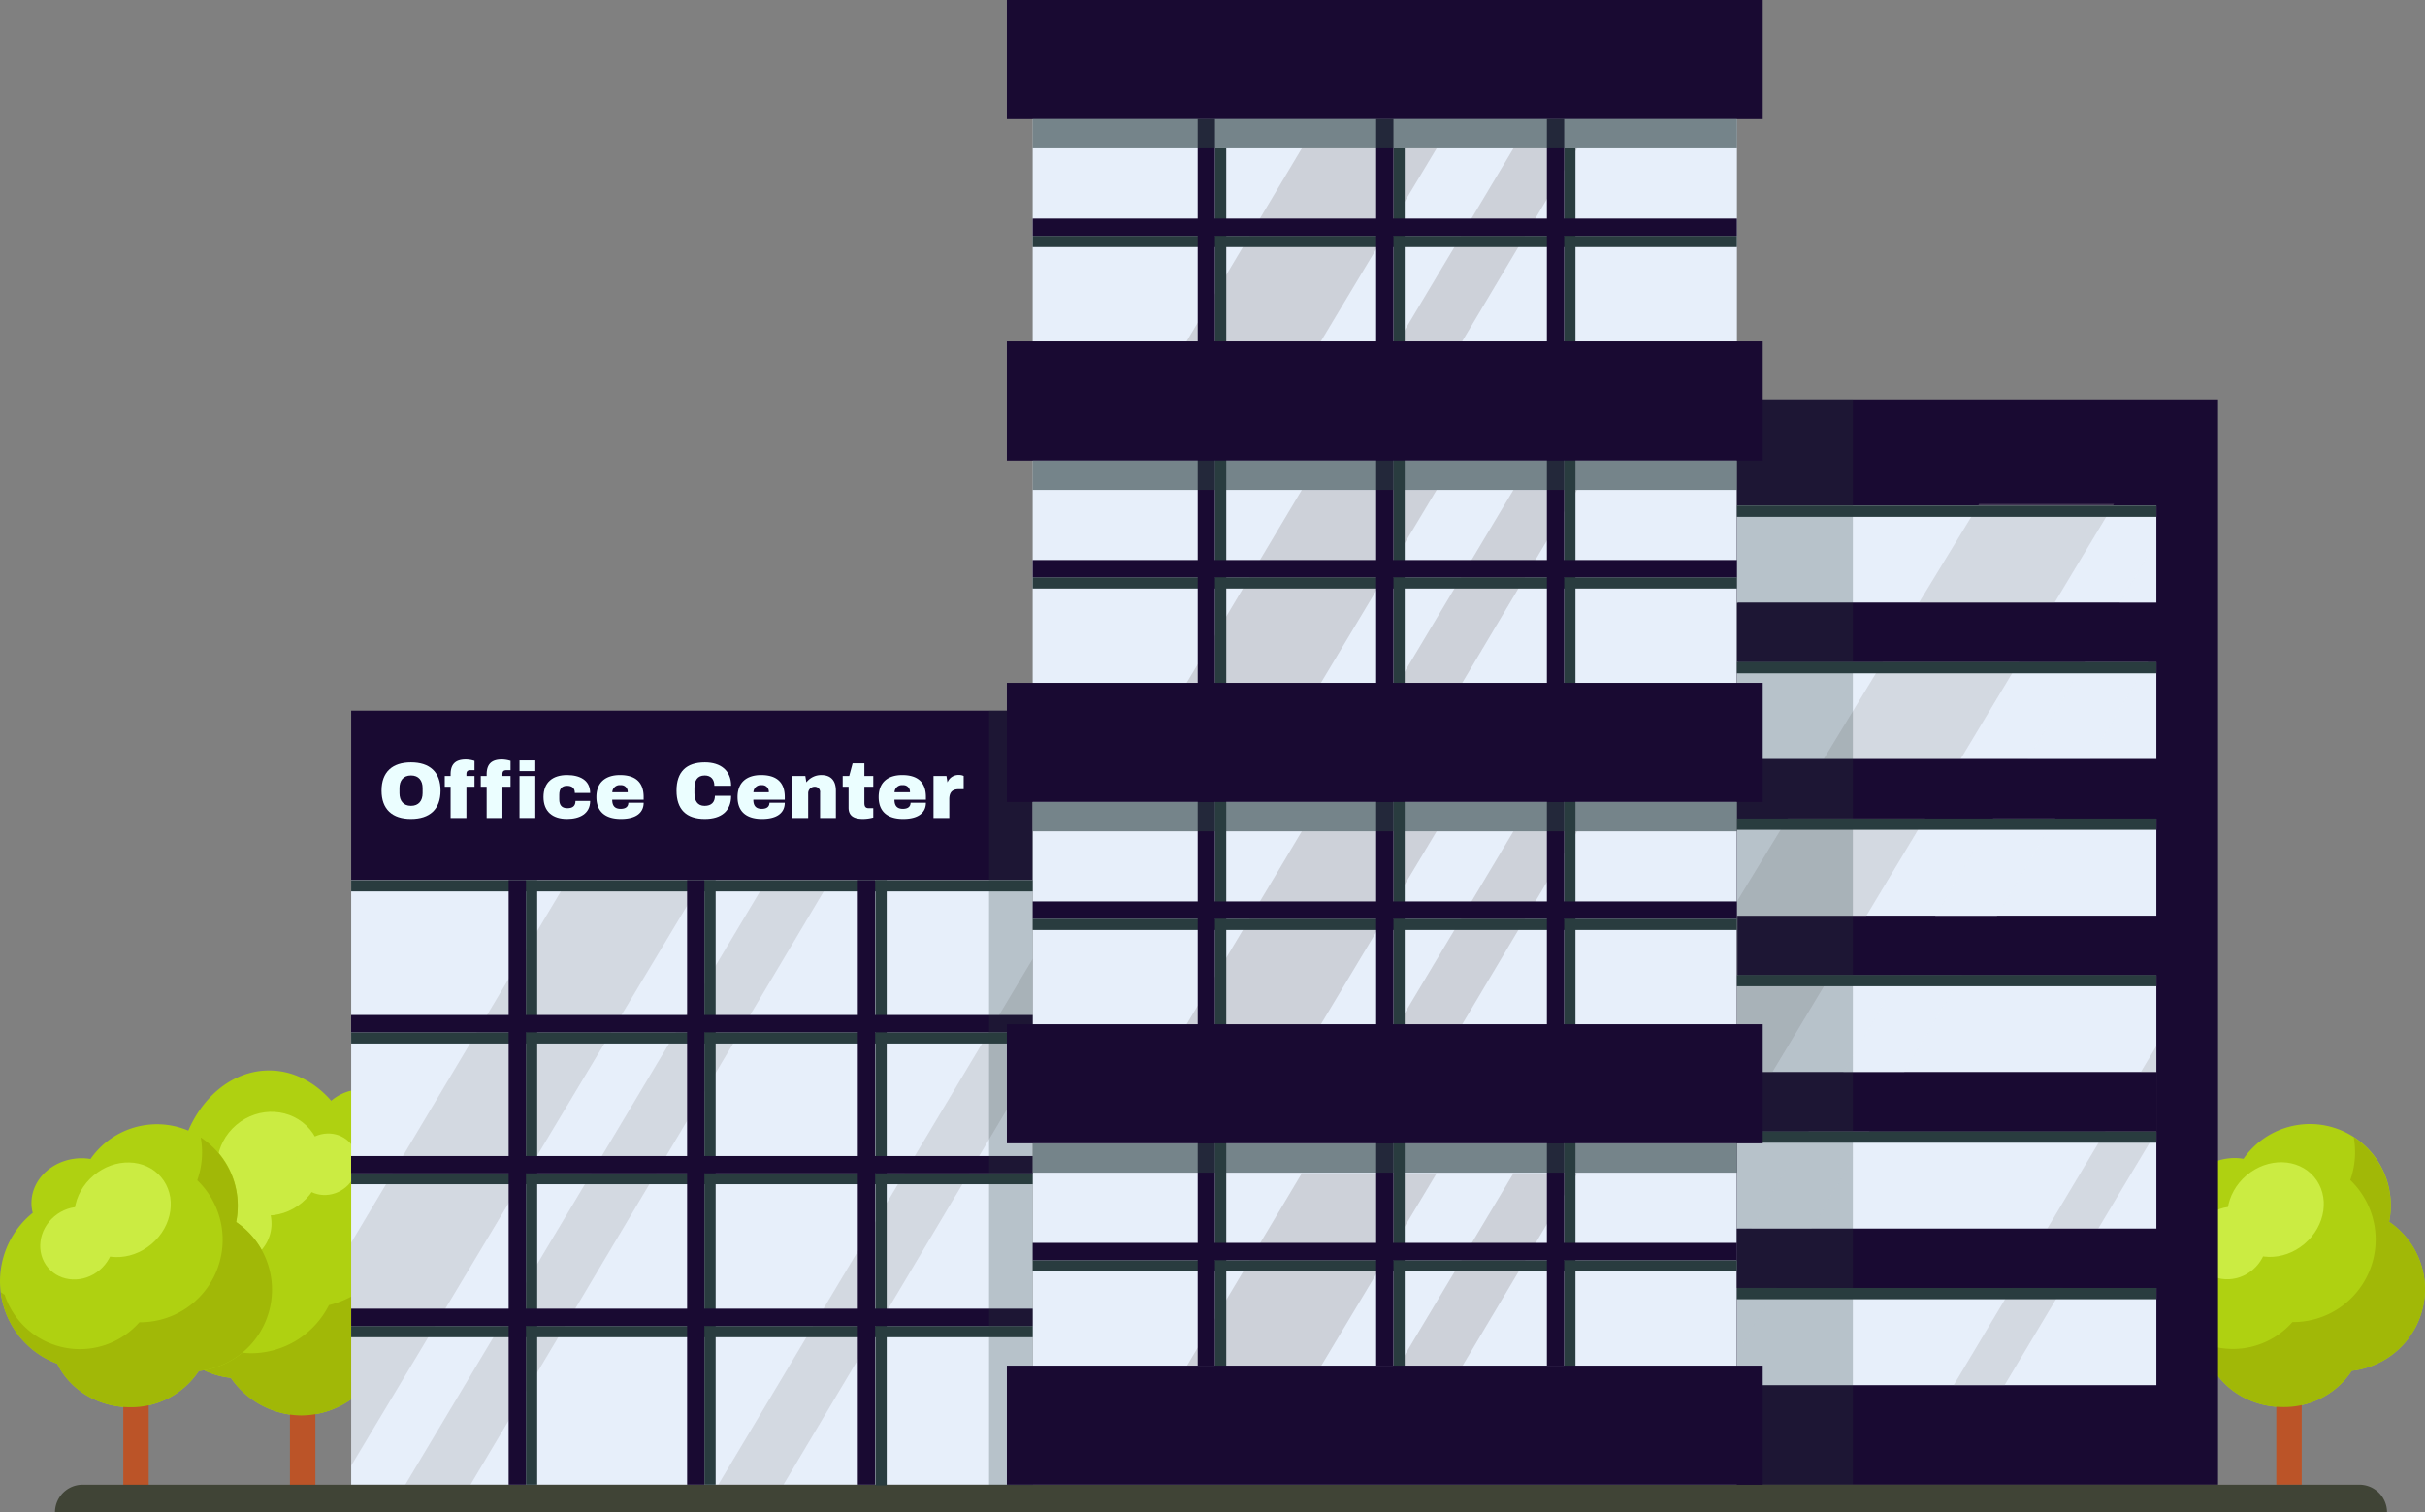 <svg xmlns="http://www.w3.org/2000/svg" width="763.608" height="476.319" viewBox="0 0 763.608 476.319">
  <rect x="0" y="0" width="763.608" height="476.319" fill="#808080" stroke="none"/>
  <g id="Group_26346" data-name="Group 26346" transform="translate(-179.764 -4686.124)">
    <g id="Group_26324" data-name="Group 26324" transform="translate(227.45 5023.247)">
      <path id="Path_75176" data-name="Path 75176" d="M290.556,4853.711a33.789,33.789,0,0,0-7.97-21.919,28.692,28.692,0,0,0-.851-16.035c-4.281-12.649-15.731-20.11-25.569-16.675a15.111,15.111,0,0,0-4.776,2.743c-5.144-5.9-12-9.536-19.545-9.536-15.947,0-28.865,16.074-28.865,35.908a44.6,44.6,0,0,0,.451,6.164,34.218,34.218,0,0,0-8.65,23.158c0,16.671,11.022,30.307,25.013,31.576a27.244,27.244,0,0,0,22.254,11.845,27.577,27.577,0,0,0,24.3-15.153C280.213,4882.393,290.556,4869.334,290.556,4853.711Z" transform="translate(-194.781 -4792.289)" fill="#afd111"/>
      <rect id="Rectangle_6104" data-name="Rectangle 6104" width="8.003" height="34.064" transform="translate(43.617 96.622)" fill="#bb5428"/>
      <path id="Path_75177" data-name="Path 75177" d="M281.665,4826.974a28.692,28.692,0,0,0-.851-16.035c-2.753-8.139-8.485-14.113-14.839-16.435a28.085,28.085,0,0,1,.019,12.88,33.785,33.785,0,0,1,7.974,21.92c0,15.626-10.346,28.685-24.21,32.075a27.566,27.566,0,0,1-24.3,15.153,27.238,27.238,0,0,1-22.254-11.844,23.8,23.8,0,0,1-8-2.207c3.325,11.952,12.549,20.786,23.67,21.8a27.244,27.244,0,0,0,22.254,11.845,27.577,27.577,0,0,0,24.3-15.153c13.864-3.395,24.206-16.453,24.206-32.076A33.789,33.789,0,0,0,281.665,4826.974Z" transform="translate(-193.861 -4787.471)" fill="#a1b807"/>
      <path id="Path_75178" data-name="Path 75178" d="M230.518,4801.905c5.716,6.747,4.636,17.074-2.423,23.054s-17.417,5.352-23.14-1.4-4.636-17.079,2.423-23.058S224.8,4795.145,230.518,4801.905Z" transform="translate(-180.635 -4783.361)" fill="#cbec42"/>
      <path id="Path_75179" data-name="Path 75179" d="M220.917,4807.943a12.571,12.571,0,1,1-17.7-1.442A12.562,12.562,0,0,1,220.917,4807.943Z" transform="translate(-186.107 -4767.865)" fill="#cbec42"/>
      <path id="Path_75180" data-name="Path 75180" d="M226.487,4801.754c3.369,3.969,2.677,10.094-1.543,13.676s-10.38,3.248-13.75-.728-2.677-10.1,1.546-13.676S223.115,4797.771,226.487,4801.754Z" transform="translate(-163.721 -4778.686)" fill="#cbec42"/>
    </g>
    <g id="Group_26325" data-name="Group 26325" transform="translate(179.764 5040.201)">
      <path id="Path_75181" data-name="Path 75181" d="M254.124,4828.411a26.147,26.147,0,0,0,.5-5.049,25.455,25.455,0,0,0-46.362-14.8,17.7,17.7,0,0,0-2.686-.24c-8.787,0-15.906,6.324-15.906,14.133a12.644,12.644,0,0,0,.4,3.074,27.685,27.685,0,0,0,7.726,47.492c3.9,8.075,12.692,13.715,22.93,13.715a25.518,25.518,0,0,0,21.625-11.412,25.75,25.75,0,0,0,11.778-46.915Z" transform="translate(-179.764 -4797.628)" fill="#afd111"/>
      <rect id="Rectangle_6105" data-name="Rectangle 6105" width="8.004" height="34.581" transform="translate(38.822 79.152)" fill="#bb5428"/>
      <path id="Path_75182" data-name="Path 75182" d="M253.941,4825.567a26.147,26.147,0,0,0,.5-5.049,25.745,25.745,0,0,0-11.648-21.583,26.367,26.367,0,0,1-1.1,13.48,25.976,25.976,0,0,1-18.218,44.72,24.957,24.957,0,0,1-42.427-8.657c-.419-.235-.791-.539-1.2-.8a27.43,27.43,0,0,0,17.76,22.5c3.9,8.075,12.692,13.715,22.93,13.715a25.518,25.518,0,0,0,21.625-11.412,25.75,25.75,0,0,0,11.778-46.915Z" transform="translate(-179.581 -4794.785)" fill="#a1b807"/>
      <path id="Path_75183" data-name="Path 75183" d="M214.466,4806.035c5.043,5.948,3.7,15.382-3.007,21.063s-16.233,5.456-21.276-.5-3.7-15.386,3.007-21.066S209.42,4800.072,214.466,4806.035Z" transform="translate(-163.741 -4789.389)" fill="#cbec42"/>
      <path id="Path_75184" data-name="Path 75184" d="M204.447,4809.539c3.941,4.651,3.064,11.888-1.966,16.153s-12.314,3.939-16.258-.718-3.071-11.893,1.966-16.153S200.5,4804.877,204.447,4809.539Z" transform="translate(-171.089 -4779.803)" fill="#cbec42"/>
    </g>
    <g id="Group_26326" data-name="Group 26326" transform="translate(857.723 5040.137)">
      <path id="Path_75185" data-name="Path 75185" d="M467.624,4828.395a26.183,26.183,0,0,0,.5-5.05,25.455,25.455,0,0,0-46.365-14.8,17.786,17.786,0,0,0-2.687-.241c-8.786,0-15.906,6.321-15.906,14.13a12.643,12.643,0,0,0,.4,3.077,27.685,27.685,0,0,0,7.726,47.492c3.9,8.075,12.692,13.715,22.93,13.715a25.531,25.531,0,0,0,21.628-11.412,26,26,0,0,0,23.063-25.661A25.738,25.738,0,0,0,467.624,4828.395Z" transform="translate(-393.264 -4797.607)" fill="#afd111"/>
      <rect id="Rectangle_6106" data-name="Rectangle 6106" width="8.003" height="34.427" transform="translate(38.823 79.155)" fill="#bb5428"/>
      <path id="Path_75186" data-name="Path 75186" d="M467.441,4825.549a26.183,26.183,0,0,0,.5-5.05,25.744,25.744,0,0,0-11.651-21.583,26.431,26.431,0,0,1-1.092,13.48,25.976,25.976,0,0,1-18.221,44.72,24.955,24.955,0,0,1-42.427-8.66c-.419-.232-.791-.539-1.2-.794a27.434,27.434,0,0,0,17.76,22.5c3.9,8.075,12.692,13.715,22.93,13.715a25.531,25.531,0,0,0,21.628-11.412A26,26,0,0,0,478.73,4846.8,25.738,25.738,0,0,0,467.441,4825.549Z" transform="translate(-393.081 -4794.762)" fill="#a1b807"/>
      <path id="Path_75187" data-name="Path 75187" d="M427.966,4806.015c5.043,5.951,3.7,15.385-3.007,21.065s-16.233,5.456-21.276-.5-3.7-15.386,3.007-21.069S422.92,4800.055,427.966,4806.015Z" transform="translate(-377.241 -4789.369)" fill="#cbec42"/>
      <path id="Path_75188" data-name="Path 75188" d="M417.945,4809.521c3.941,4.651,3.067,11.885-1.966,16.153s-12.314,3.939-16.258-.718-3.068-11.893,1.965-16.153S414,4804.856,417.945,4809.521Z" transform="translate(-384.587 -4779.783)" fill="#cbec42"/>
    </g>
    <rect id="Rectangle_6107" data-name="Rectangle 6107" width="214.599" height="53.387" transform="translate(290.35 4909.931)" fill="#190a32"/>
    <rect id="Rectangle_6108" data-name="Rectangle 6108" width="221.771" height="465.922" transform="translate(504.938 4687.796)" fill="#e7effa"/>
    <path id="Path_76454" data-name="Path 76454" d="M0,0H151.486V341.822H0Z" transform="translate(726.708 4811.896)" fill="#190a32"/>
    <rect id="Rectangle_6110" data-name="Rectangle 6110" width="214.593" height="190.401" transform="translate(290.35 4963.318)" fill="#e7effa"/>
    <rect id="Rectangle_6111" data-name="Rectangle 6111" width="132.072" height="30.613" transform="translate(726.709 4845.346)" fill="#e7effa"/>
    <rect id="Rectangle_6112" data-name="Rectangle 6112" width="132.072" height="30.613" transform="translate(726.709 4894.625)" fill="#e7effa"/>
    <rect id="Rectangle_6113" data-name="Rectangle 6113" width="132.072" height="30.609" transform="translate(726.709 4943.907)" fill="#e7effa"/>
    <rect id="Rectangle_6114" data-name="Rectangle 6114" width="132.072" height="30.613" transform="translate(726.709 4993.186)" fill="#e7effa"/>
    <rect id="Rectangle_6115" data-name="Rectangle 6115" width="132.072" height="30.615" transform="translate(726.709 5042.463)" fill="#e7effa"/>
    <rect id="Rectangle_6116" data-name="Rectangle 6116" width="132.072" height="30.614" transform="translate(726.709 5091.746)" fill="#e7effa"/>
    <g id="Group_26327" data-name="Group 26327" transform="translate(290.333 4963.318)" opacity="0.3">
      <path id="Path_75189" data-name="Path 75189" d="M214.6,4887.567l68.126-114.15h42.456l-110.6,184.429Z" transform="translate(-214.584 -4773.417)" fill="#a6a4a8"/>
    </g>
    <g id="Group_26328" data-name="Group 26328" transform="translate(307.365 4963.318)" opacity="0.3">
      <path id="Path_75190" data-name="Path 75190" d="M219.948,4963.817l113.829-190.4h20.058l-113.355,190.4Z" transform="translate(-219.948 -4773.417)" fill="#a6a4a8"/>
    </g>
    <g id="Group_26329" data-name="Group 26329" transform="translate(405.926 4988.109)" opacity="0.3">
      <path id="Path_75191" data-name="Path 75191" d="M250.986,4946.833l99.009-165.609v33.789l-78.476,131.82Z" transform="translate(-250.986 -4781.224)" fill="#a6a4a8"/>
    </g>
    <path id="Path_75192" data-name="Path 75192" d="M910.871,4833.374H193.895a8.708,8.708,0,0,0-8.679,8.732H919.552A8.709,8.709,0,0,0,910.871,4833.374Z" transform="translate(11.861 320.337)" fill="#404436"/>
    <g id="Group_26330" data-name="Group 26330" transform="translate(553.399 4732.836)" opacity="0.4">
      <path id="Path_75193" data-name="Path 75193" d="M297.427,4761.644l36.291-60.81h42.456l-36.465,60.81Z" transform="translate(-297.427 -4700.834)" fill="#a6a4a8"/>
    </g>
    <g id="Group_26331" data-name="Group 26331" transform="translate(619.972 4732.836)" opacity="0.4">
      <path id="Path_75194" data-name="Path 75194" d="M318.392,4761.644l36.353-60.81H374.8l-36.2,60.81Z" transform="translate(-318.392 -4700.834)" fill="#a6a4a8"/>
    </g>
    <g id="Group_26332" data-name="Group 26332" transform="translate(553.399 4840.4)" opacity="0.4">
      <path id="Path_75195" data-name="Path 75195" d="M297.427,4795.517l36.291-60.81h42.456l-36.465,60.81Z" transform="translate(-297.427 -4734.707)" fill="#a6a4a8"/>
    </g>
    <g id="Group_26333" data-name="Group 26333" transform="translate(619.972 4840.4)" opacity="0.4">
      <path id="Path_75196" data-name="Path 75196" d="M318.392,4795.517l36.353-60.81H374.8l-36.2,60.81Z" transform="translate(-318.392 -4734.707)" fill="#a6a4a8"/>
    </g>
    <g id="Group_26334" data-name="Group 26334" transform="translate(553.399 4947.923)" opacity="0.4">
      <path id="Path_75197" data-name="Path 75197" d="M297.427,4829.379l36.291-60.81h42.456l-36.465,60.81Z" transform="translate(-297.427 -4768.569)" fill="#a6a4a8"/>
    </g>
    <g id="Group_26335" data-name="Group 26335" transform="translate(619.972 4947.923)" opacity="0.4">
      <path id="Path_75198" data-name="Path 75198" d="M318.392,4829.379l36.353-60.81H374.8l-36.2,60.81Z" transform="translate(-318.392 -4768.569)" fill="#a6a4a8"/>
    </g>
    <g id="Group_26336" data-name="Group 26336" transform="translate(553.399 5055.647)" opacity="0.4">
      <path id="Path_75199" data-name="Path 75199" d="M297.427,4863.3l36.291-60.812h42.456L339.709,4863.3Z" transform="translate(-297.427 -4802.492)" fill="#a6a4a8"/>
    </g>
    <g id="Group_26337" data-name="Group 26337" transform="translate(619.972 5055.647)" opacity="0.4">
      <path id="Path_75200" data-name="Path 75200" d="M318.392,4863.3l36.353-60.812H374.8L338.6,4863.3Z" transform="translate(-318.392 -4802.492)" fill="#a6a4a8"/>
    </g>
    <g id="Group_26338" data-name="Group 26338" transform="translate(726.708 4844.811)" opacity="0.3">
      <path id="Path_75201" data-name="Path 75201" d="M352.005,4861.3,428.272,4736.1h42.456l-107.974,179.63-10.748-.642Z" transform="translate(-352.005 -4736.098)" fill="#a6a4a8"/>
    </g>
    <g id="Group_26339" data-name="Group 26339" transform="translate(726.997 4856.379)" opacity="0.3">
      <path id="Path_75202" data-name="Path 75202" d="M352.1,4963.631,483.878,4739.74,483.8,4773.6,352.1,4995.457Z" transform="translate(-352.096 -4739.74)" fill="#e7effa"/>
    </g>
    <g id="Group_26340" data-name="Group 26340" transform="translate(794.951 5015.55)" opacity="0.3">
      <path id="Path_75203" data-name="Path 75203" d="M373.5,4896.676l63.831-106.811,0,26.912-47.813,79.9Z" transform="translate(-373.496 -4789.865)" fill="#a6a4a8"/>
    </g>
    <rect id="Rectangle_6117" data-name="Rectangle 6117" width="131.783" height="18.666" transform="translate(726.997 4875.959)" fill="#190a32"/>
    <rect id="Rectangle_6118" data-name="Rectangle 6118" width="131.783" height="18.665" transform="translate(726.997 4925.172)" fill="#190a32"/>
    <rect id="Rectangle_6119" data-name="Rectangle 6119" width="131.783" height="18.666" transform="translate(726.997 4974.639)" fill="#190a32"/>
    <rect id="Rectangle_6120" data-name="Rectangle 6120" width="131.783" height="18.665" transform="translate(726.997 5023.799)" fill="#190a32"/>
    <rect id="Rectangle_6121" data-name="Rectangle 6121" width="132.072" height="18.668" transform="translate(726.709 5073.078)" fill="#190a32"/>
    <rect id="Rectangle_6122" data-name="Rectangle 6122" width="36.501" height="341.822" transform="translate(726.708 4811.895)" fill="#293c3f" opacity="0.25"/>
    <rect id="Rectangle_6123" data-name="Rectangle 6123" width="214.59" height="3.547" transform="translate(290.35 4963.318)" fill="#293c3f"/>
    <rect id="Rectangle_6124" data-name="Rectangle 6124" width="3.546" height="190.4" transform="translate(345.373 4963.318)" fill="#293c3f"/>
    <rect id="Rectangle_6125" data-name="Rectangle 6125" width="3.546" height="190.392" transform="translate(401.567 4963.318)" fill="#293c3f"/>
    <rect id="Rectangle_6126" data-name="Rectangle 6126" width="3.547" height="190.615" transform="translate(455.43 4963.318)" fill="#293c3f"/>
    <path id="Path_75204" data-name="Path 75204" d="M214.587,4788.5h214.6l-.006,3.546H214.6Z" transform="translate(75.755 222.724)" fill="#293c3f"/>
    <rect id="Rectangle_6127" data-name="Rectangle 6127" width="214.585" height="3.546" transform="translate(290.35 5055.534)" fill="#293c3f"/>
    <rect id="Rectangle_6128" data-name="Rectangle 6128" width="214.585" height="3.546" transform="translate(290.35 5103.725)" fill="#293c3f"/>
    <rect id="Rectangle_6129" data-name="Rectangle 6129" width="5.448" height="190.398" transform="translate(396.119 4963.318)" fill="#190a32"/>
    <rect id="Rectangle_6130" data-name="Rectangle 6130" width="214.611" height="5.447" transform="translate(290.333 5050.2)" fill="#190a32"/>
    <rect id="Rectangle_6131" data-name="Rectangle 6131" width="5.446" height="190.4" transform="translate(339.927 4963.318)" fill="#190a32"/>
    <rect id="Rectangle_6132" data-name="Rectangle 6132" width="5.448" height="190.4" transform="translate(449.879 4963.318)" fill="#190a32"/>
    <rect id="Rectangle_6133" data-name="Rectangle 6133" width="214.605" height="5.444" transform="translate(290.337 5005.784)" fill="#190a32"/>
    <rect id="Rectangle_6134" data-name="Rectangle 6134" width="214.585" height="5.447" transform="translate(290.35 5098.278)" fill="#190a32"/>
    <rect id="Rectangle_6135" data-name="Rectangle 6135" width="221.773" height="3.544" transform="translate(504.935 4975.463)" fill="#293c3f"/>
    <rect id="Rectangle_6136" data-name="Rectangle 6136" width="221.773" height="3.545" transform="translate(504.935 5082.992)" fill="#293c3f"/>
    <rect id="Rectangle_6137" data-name="Rectangle 6137" width="221.773" height="3.544" transform="translate(504.935 4867.931)" fill="#293c3f"/>
    <rect id="Rectangle_6138" data-name="Rectangle 6138" width="221.773" height="3.544" transform="translate(504.935 4760.398)" fill="#293c3f"/>
    <rect id="Rectangle_6139" data-name="Rectangle 6139" width="3.547" height="383.621" transform="translate(562.354 4732.836)" fill="#293c3f"/>
    <rect id="Rectangle_6140" data-name="Rectangle 6140" width="132.071" height="3.547" transform="translate(726.709 4845.346)" fill="#293c3f"/>
    <rect id="Rectangle_6141" data-name="Rectangle 6141" width="132.071" height="3.546" transform="translate(726.709 4894.625)" fill="#293c3f"/>
    <rect id="Rectangle_6142" data-name="Rectangle 6142" width="132.071" height="3.546" transform="translate(726.709 4943.907)" fill="#293c3f"/>
    <rect id="Rectangle_6143" data-name="Rectangle 6143" width="132.071" height="3.547" transform="translate(726.709 4993.186)" fill="#293c3f"/>
    <rect id="Rectangle_6144" data-name="Rectangle 6144" width="132.071" height="3.544" transform="translate(726.709 5042.463)" fill="#293c3f"/>
    <rect id="Rectangle_6145" data-name="Rectangle 6145" width="132.071" height="3.547" transform="translate(726.709 5091.746)" fill="#293c3f"/>
    <rect id="Rectangle_6146" data-name="Rectangle 6146" width="3.546" height="383.621" transform="translate(618.549 4732.836)" fill="#293c3f"/>
    <rect id="Rectangle_6147" data-name="Rectangle 6147" width="3.547" height="383.621" transform="translate(672.309 4732.836)" fill="#293c3f"/>
    <rect id="Rectangle_6148" data-name="Rectangle 6148" width="221.773" height="5.446" transform="translate(504.935 4754.953)" fill="#190a32"/>
    <rect id="Rectangle_6149" data-name="Rectangle 6149" width="221.773" height="5.446" transform="translate(504.935 4862.485)" fill="#190a32"/>
    <rect id="Rectangle_6150" data-name="Rectangle 6150" width="221.773" height="5.446" transform="translate(504.935 4970.017)" fill="#190a32"/>
    <rect id="Rectangle_6151" data-name="Rectangle 6151" width="221.773" height="5.442" transform="translate(504.935 5077.549)" fill="#190a32"/>
    <rect id="Rectangle_6152" data-name="Rectangle 6152" width="5.448" height="392.619" transform="translate(613.099 4723.588)" fill="#190a32"/>
    <rect id="Rectangle_6153" data-name="Rectangle 6153" width="5.448" height="392.619" transform="translate(556.905 4723.588)" fill="#190a32"/>
    <rect id="Rectangle_6154" data-name="Rectangle 6154" width="5.448" height="392.619" transform="translate(666.859 4723.588)" fill="#190a32"/>
    <rect id="Rectangle_6155" data-name="Rectangle 6155" width="238.023" height="37.511" transform="translate(496.811 4686.124)" fill="#190a32"/>
    <rect id="Rectangle_6156" data-name="Rectangle 6156" width="238.023" height="37.511" transform="translate(496.809 4793.646)" fill="#190a32"/>
    <g id="Group_26341" data-name="Group 26341" transform="translate(504.952 4723.588)" opacity="0.6">
      <rect id="Rectangle_6157" data-name="Rectangle 6157" width="221.756" height="9.247" fill="#293c3f"/>
    </g>
    <g id="Group_26342" data-name="Group 26342" transform="translate(504.952 4831.156)" opacity="0.6">
      <rect id="Rectangle_6158" data-name="Rectangle 6158" width="221.756" height="9.243" fill="#293c3f"/>
    </g>
    <g id="Group_26343" data-name="Group 26343" transform="translate(504.952 4938.678)" opacity="0.6">
      <rect id="Rectangle_6159" data-name="Rectangle 6159" width="221.756" height="9.247" fill="#293c3f"/>
    </g>
    <g id="Group_26344" data-name="Group 26344" transform="translate(504.952 5046.198)" opacity="0.6">
      <rect id="Rectangle_6160" data-name="Rectangle 6160" width="221.756" height="9.243" fill="#293c3f"/>
    </g>
    <rect id="Rectangle_6161" data-name="Rectangle 6161" width="13.737" height="243.997" transform="translate(491.212 4909.931)" fill="#293c3f" opacity="0.25"/>
    <rect id="Rectangle_6162" data-name="Rectangle 6162" width="238.023" height="37.511" transform="translate(496.809 4901.166)" fill="#190a32"/>
    <rect id="Rectangle_6163" data-name="Rectangle 6163" width="238.023" height="37.511" transform="translate(496.809 5008.688)" fill="#190a32"/>
    <rect id="Rectangle_6164" data-name="Rectangle 6164" width="238.023" height="37.511" transform="translate(496.809 5116.208)" fill="#190a32"/>
    <g id="Group_26345" data-name="Group 26345" transform="translate(299.91 4925.306)">
      <path id="Path_75205" data-name="Path 75205" d="M236.17,4770.634c0,5.872-3.423,8.9-9.3,8.9s-9.272-3.025-9.272-8.9,3.4-8.9,9.272-8.9S236.17,4764.76,236.17,4770.634Zm-12.921-.8v1.6c0,2.349,1.2,3.976,3.623,3.976s3.652-1.627,3.652-3.976v-1.6c0-2.354-1.226-3.976-3.652-3.976S223.249,4767.483,223.249,4769.837Z" transform="translate(-217.6 -4760.814)" fill="#ebfeff"/>
      <path id="Path_75206" data-name="Path 75206" d="M233.237,4761.894v2.925h-1.15c-1.1,0-1.4.4-1.4,1.324v.523h2.55v3.373h-2.55v9.825h-4.973v-9.825h-1.848v-3.373h1.848v-.549c0-3.6,1.975-4.672,4.823-4.672A9.91,9.91,0,0,1,233.237,4761.894Z" transform="translate(-203.969 -4761.445)" fill="#ebfeff"/>
      <path id="Path_75207" data-name="Path 75207" d="M236.81,4761.894v2.925h-1.15c-1.1,0-1.4.4-1.4,1.324v.523h2.547v3.373h-2.547v9.825H229.29v-9.825h-1.851v-3.373h1.851v-.549c0-3.6,1.972-4.672,4.823-4.672A9.888,9.888,0,0,1,236.81,4761.894Z" transform="translate(-196.196 -4761.445)" fill="#ebfeff"/>
      <path id="Path_75208" data-name="Path 75208" d="M231.28,4764.912v-3.372h4.973v3.372Zm0,14.747v-13.2h4.973v13.2Z" transform="translate(-187.84 -4761.241)" fill="#ebfeff"/>
      <path id="Path_75209" data-name="Path 75209" d="M248.353,4768.617H243.53c0-1.548-.9-2.248-2.451-2.248-1.75,0-2.448,1.076-2.448,2.821v1.427c0,1.749.727,2.8,2.55,2.8,1.626,0,2.55-.673,2.55-2.3h4.623c0,4.025-3.248,5.674-7.275,5.674-4.5,0-7.421-2.273-7.421-6.9s2.925-6.9,7.421-6.9C245.1,4763,248.353,4764.594,248.353,4768.617Z" transform="translate(-182.669 -4758.073)" fill="#ebfeff"/>
      <path id="Path_75210" data-name="Path 75210" d="M253.777,4769.894v.848h-9.895c0,1.825.746,2.873,2.648,2.873,1.775,0,2.423-.847,2.423-1.921h4.824c0,3.147-2.4,5.1-7.148,5.1s-7.723-2.149-7.723-6.9c0-4.624,2.925-6.9,7.424-6.9C251.078,4763,253.777,4765.146,253.777,4769.894Zm-9.869-1.5h4.846a2.048,2.048,0,0,0-2.223-2.225A2.325,2.325,0,0,0,243.907,4768.394Z" transform="translate(-171.25 -4758.073)" fill="#ebfeff"/>
      <path id="Path_75211" data-name="Path 75211" d="M264.043,4769.11h-5.274c0-1.976-1.051-3.249-3.023-3.249-2.35,0-3.248,1.622-3.248,3.976v1.6c0,2.349.946,3.976,3.2,3.976,2.172,0,3.248-1.179,3.248-3.151h5.1c0,4.727-3.026,7.272-8.272,7.272-5.875,0-8.923-3.025-8.923-8.9s3.048-8.9,8.923-8.9C260.769,4761.735,264.043,4764.312,264.043,4769.11Z" transform="translate(-153.972 -4760.814)" fill="#ebfeff"/>
      <path id="Path_75212" data-name="Path 75212" d="M267.772,4769.894v.848h-9.9c0,1.825.749,2.873,2.648,2.873,1.775,0,2.426-.847,2.426-1.921h4.824c0,3.147-2.4,5.1-7.148,5.1s-7.723-2.149-7.723-6.9c0-4.624,2.921-6.9,7.421-6.9C265.069,4763,267.772,4765.146,267.772,4769.894Zm-9.872-1.5h4.846a2.047,2.047,0,0,0-2.223-2.225A2.327,2.327,0,0,0,257.9,4768.394Z" transform="translate(-140.804 -4758.073)" fill="#ebfeff"/>
      <path id="Path_75213" data-name="Path 75213" d="M272.035,4767.944v8.548h-4.973v-7.948a1.649,1.649,0,0,0-1.673-1.877,2.024,2.024,0,0,0-2.074,2.077v7.748h-4.976v-13.2h4.074l.327,2a5.886,5.886,0,0,1,4.7-2.3C270.561,4763,272.035,4764.821,272.035,4767.944Z" transform="translate(-128.974 -4758.073)" fill="#ebfeff"/>
      <path id="Path_75214" data-name="Path 75214" d="M272.954,4765.828v3.373h-2.8v5.026c0,1.124.276,1.721,1.4,1.721h1.4v2.93a12.626,12.626,0,0,1-3.2.446c-2.7,0-4.573-.825-4.573-3.524v-6.6h-1.851v-3.373h2.051l1.073-4h3.7v4Z" transform="translate(-118.119 -4760.608)" fill="#ebfeff"/>
      <path id="Path_75215" data-name="Path 75215" d="M281.766,4769.894v.848h-9.9c0,1.825.749,2.873,2.648,2.873,1.775,0,2.426-.847,2.426-1.921h4.824c0,3.147-2.4,5.1-7.148,5.1s-7.723-2.149-7.723-6.9c0-4.624,2.925-6.9,7.421-6.9C279.067,4763,281.766,4765.146,281.766,4769.894Zm-9.872-1.5h4.849a2.049,2.049,0,0,0-2.226-2.225A2.327,2.327,0,0,0,271.893,4768.394Z" transform="translate(-110.361 -4758.073)" fill="#ebfeff"/>
      <path id="Path_75216" data-name="Path 75216" d="M281.831,4763.287v4.176h-1.6c-2.15,0-2.925,1.172-2.925,3.172v5.875h-4.973v-13.2h4.074l.324,2a3.71,3.71,0,0,1,3.626-2.326A3.325,3.325,0,0,1,281.831,4763.287Z" transform="translate(-98.531 -4758.091)" fill="#ebfeff"/>
    </g>
  </g>
</svg>
